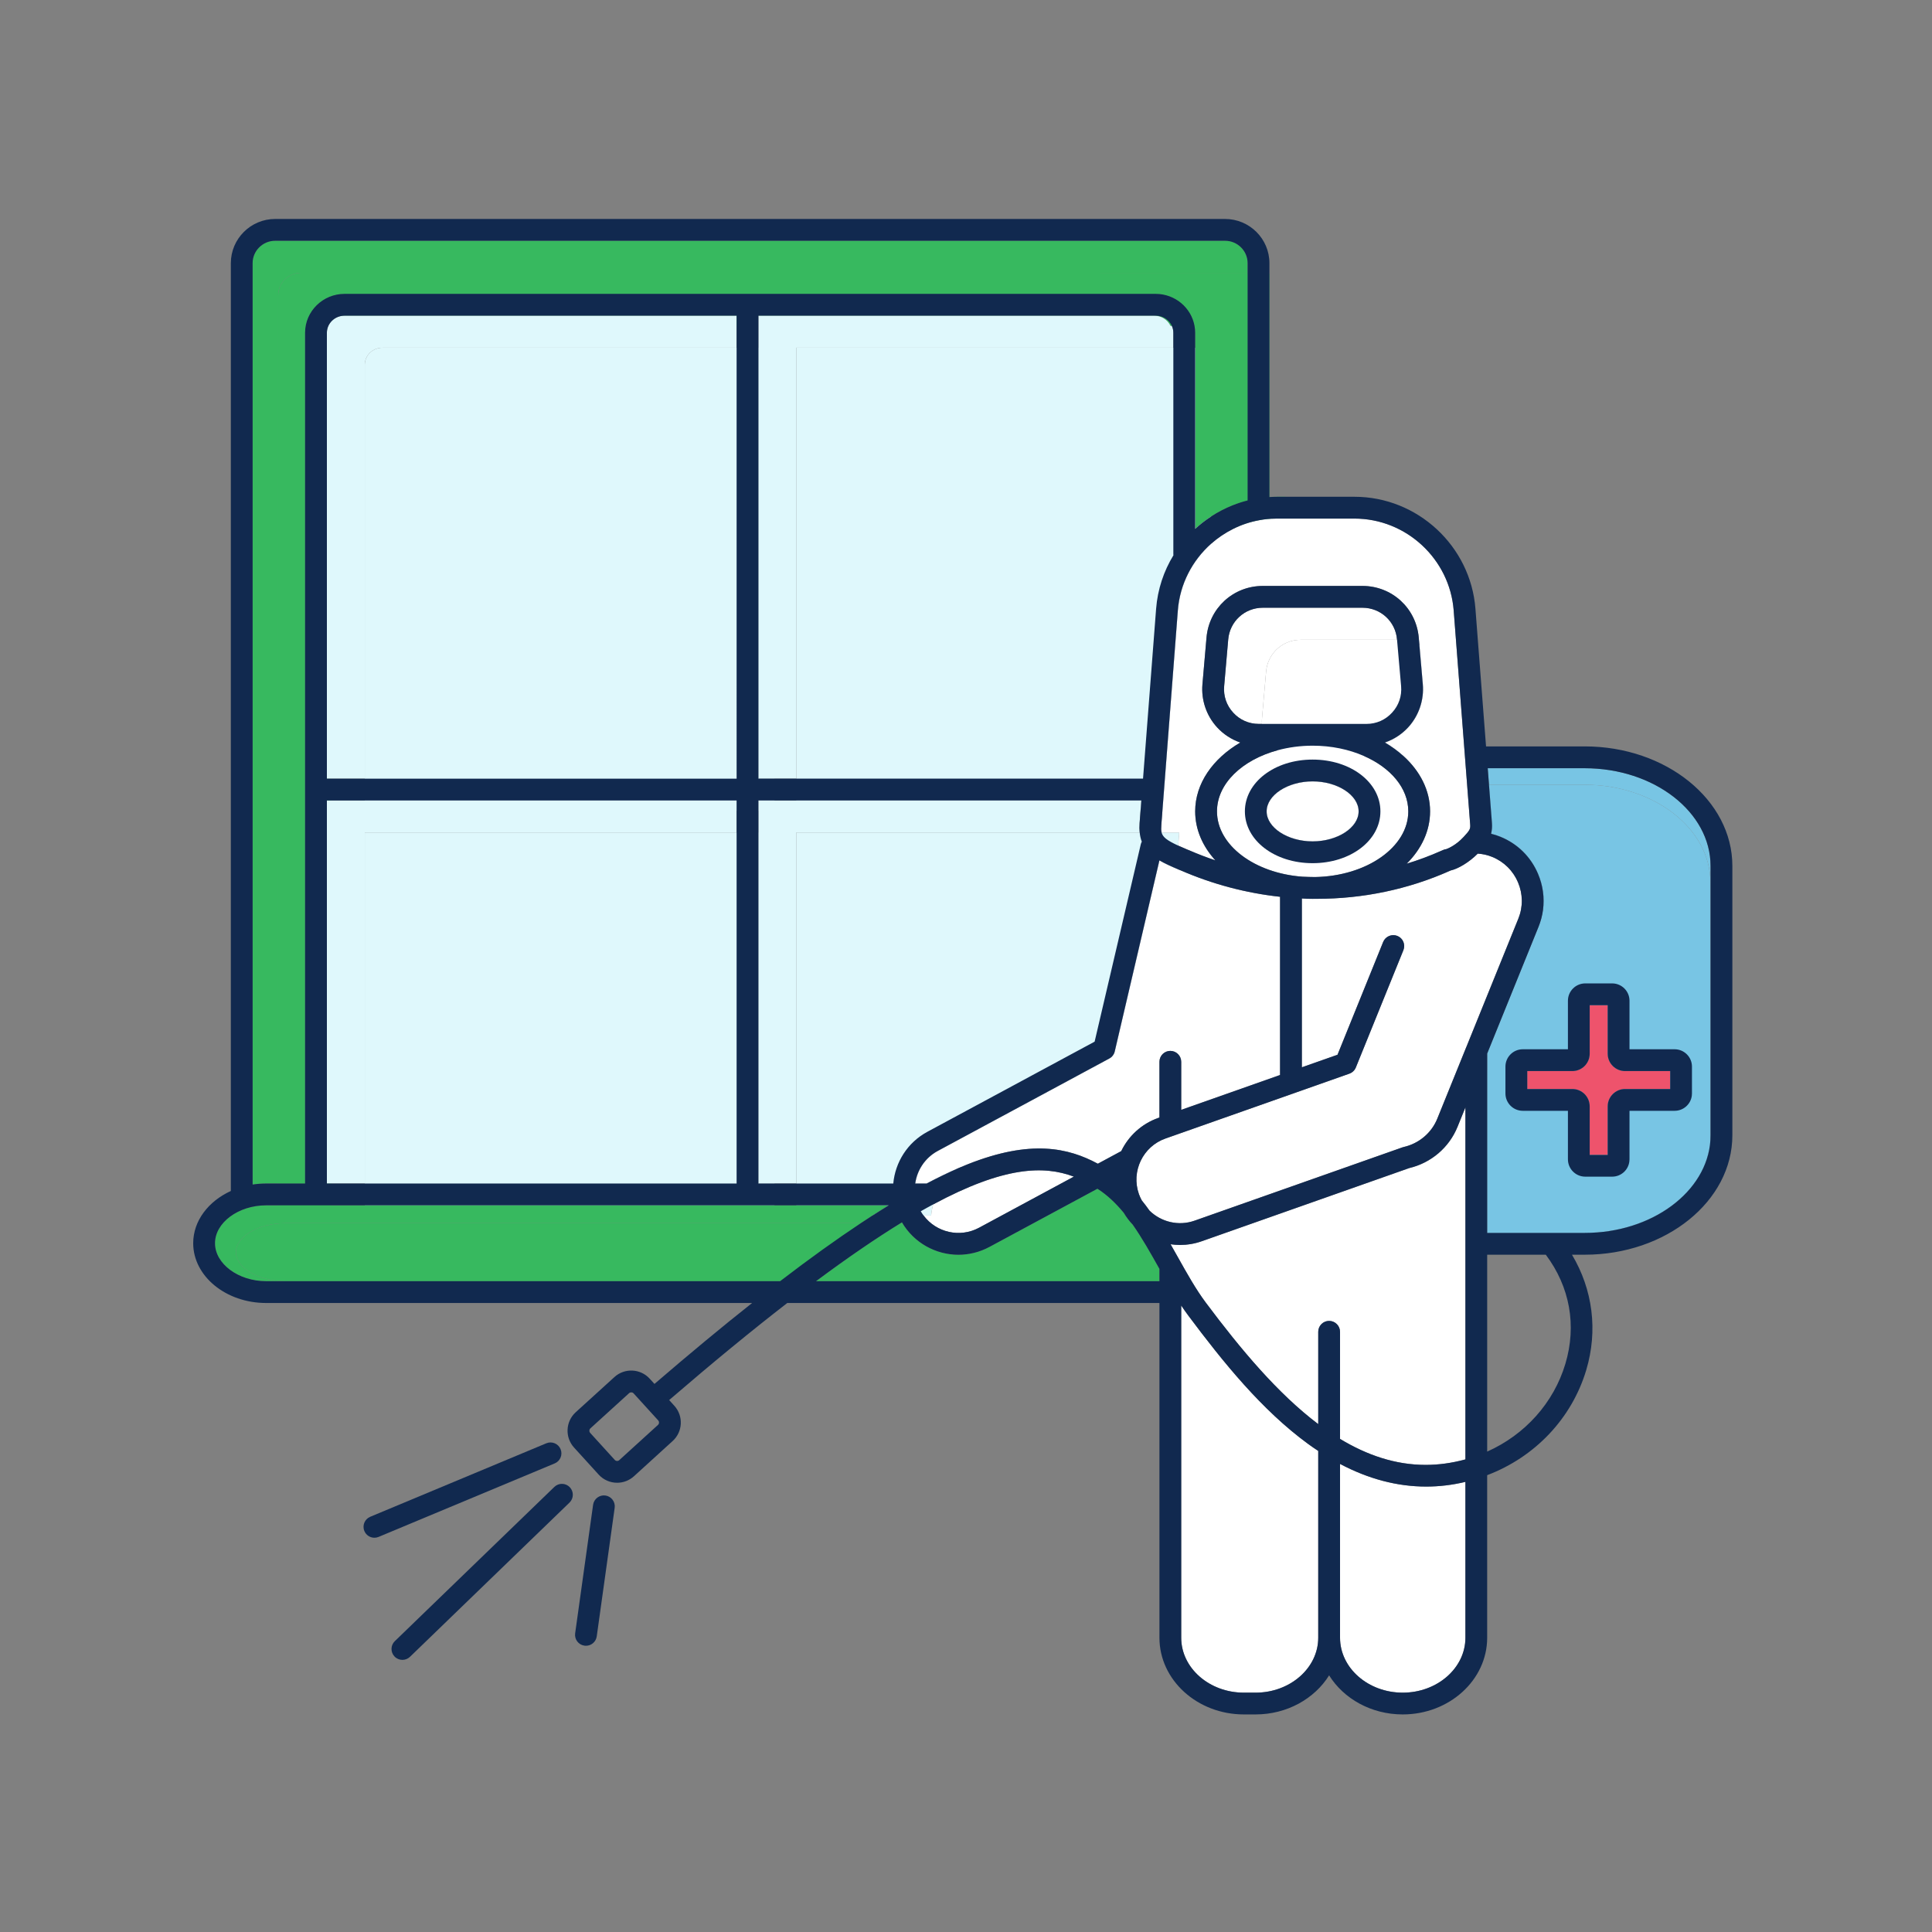 <?xml version="1.0" encoding="UTF-8"?> <svg xmlns="http://www.w3.org/2000/svg" width="300" height="300" viewBox="0 0 300 300" fill="none"><rect x="0" y="0" width="300" height="300" fill="#808080" stroke="none"/><path d="M246.071 191.449H230.93V166.093L230.902 166.161V194.014H246.044C256.823 194.014 265.588 187.208 265.588 178.841V177.054C265.068 185.064 256.515 191.449 246.071 191.449ZM260.036 162.93H253.027V155.396C253.027 153.911 251.819 152.704 250.334 152.704H246.157C244.673 152.704 243.465 153.911 243.465 155.396V157.595C243.642 156.283 244.768 155.269 246.13 155.269H250.307C251.791 155.269 252.999 156.477 252.999 157.962V165.496H260.009C261.493 165.496 262.701 166.704 262.701 168.189V170.162C262.719 170.04 262.728 169.917 262.728 169.796V165.623C262.728 164.138 261.52 162.93 260.036 162.93ZM252.999 175.053V180.388C253.017 180.266 253.027 180.143 253.027 180.022V175.053H252.999ZM236.46 162.93C234.971 162.93 233.763 164.138 233.763 165.623V167.822C233.94 166.51 235.071 165.496 236.433 165.496H243.437V162.93H236.46ZM238.831 135.693C237.709 133.045 235.631 131.001 232.98 129.928C232.523 129.737 232.052 129.593 231.572 129.475L231.64 130.371C231.69 131.005 231.631 131.547 231.504 132.032C231.998 132.149 232.482 132.299 232.952 132.494C235.604 133.566 237.681 135.611 238.803 138.259C239.22 139.246 239.482 140.263 239.596 141.295C239.845 139.417 239.591 137.494 238.831 135.693ZM231.668 127.805L231.211 121.854H230.985L231.559 129.339C231.668 128.887 231.713 128.385 231.668 127.805Z" fill="#78C5E4"></path><path d="M185.489 50.614V50.624C185.43 50.619 185.371 50.614 185.312 50.614C185.263 50.61 185.208 50.61 185.159 50.61H181.753C181.319 49.673 180.338 49.018 179.205 49.018H116.751V50.61H114.38V49.018H51.696C50.163 49.018 48.911 50.205 48.911 51.669V120.909H51.444V124.295H48.911V183.776H51.444V187.162H43.199V183.776H47.373V51.669C47.373 48.338 50.123 45.632 53.504 45.632H179.451C182.468 45.632 184.981 47.785 185.489 50.614Z" fill="#37B95F"></path><path d="M199.613 77.139V80.525H198.293C197.982 80.525 197.671 80.535 197.356 80.555C197.159 80.565 196.966 80.579 196.77 80.6C196.573 80.619 196.38 80.644 196.188 80.668C195.981 80.698 195.774 80.733 195.567 80.772C194.089 81.023 192.674 81.492 191.368 82.137V78.48C191.398 78.466 191.432 78.45 191.467 78.441C192.206 78.15 192.955 77.903 193.729 77.711V42.364H196.06C196.415 42.364 196.76 42.414 197.08 42.513C197.09 42.517 197.105 42.517 197.115 42.522V77.184C197.509 77.16 197.903 77.139 198.293 77.139H199.613Z" fill="#37B95F"></path><path d="M246.044 121.855H231.209L231.667 127.804C231.712 128.385 231.667 128.888 231.559 129.337L231.573 129.474C232.051 129.593 232.525 129.735 232.978 129.928C235.63 130.997 237.71 133.043 238.829 135.694C239.593 137.493 239.844 139.415 239.597 141.292C239.479 142.18 239.247 143.057 238.902 143.909L230.928 163.593V191.444H246.073C256.516 191.444 265.068 185.061 265.59 177.053V137.024C265.59 128.662 256.823 121.855 246.044 121.855ZM249.642 179.332H246.848V171.796C246.848 170.313 245.645 169.1 244.157 169.1H237.154V166.315H244.157C245.645 166.315 246.848 165.108 246.848 163.625V156.089H249.642V163.625C249.642 165.108 250.85 166.315 252.333 166.315H259.346V169.1H252.333C250.85 169.1 249.642 170.312 249.642 171.796V179.332ZM260.037 162.929H253.029V155.393C253.029 153.91 251.821 152.702 250.333 152.702H246.158C244.675 152.702 243.468 153.91 243.468 155.393V157.596C243.448 157.715 243.438 157.838 243.438 157.961V162.929H236.459C234.971 162.929 233.763 164.137 233.763 165.62V169.794C233.763 171.278 234.971 172.485 236.459 172.485H243.467V180.02C243.467 181.504 244.675 182.711 246.157 182.711H250.332C251.697 182.711 252.826 181.701 252.999 180.385C253.018 180.267 253.028 180.144 253.028 180.02V172.485H260.036C261.396 172.485 262.525 171.475 262.702 170.159C262.721 170.036 262.727 169.917 262.727 169.794V165.62C262.727 164.137 261.52 162.929 260.037 162.929ZM259.346 169.1H252.333C250.85 169.1 249.642 170.312 249.642 171.796V179.332H246.848V171.796C246.848 170.313 245.645 169.1 244.157 169.1H237.154V166.315H244.157C245.645 166.315 246.848 165.108 246.848 163.625V156.089H249.642V163.625C249.642 165.108 250.85 166.315 252.333 166.315H259.346V169.1Z" fill="#78C5E4"></path><path d="M193.73 42.364V77.71C192.956 77.902 192.207 78.149 191.468 78.44C191.433 78.449 191.399 78.464 191.369 78.479C190.216 78.943 189.112 79.514 188.082 80.189C187.195 80.766 186.357 81.412 185.584 82.127V51.669C185.584 51.314 185.554 50.964 185.49 50.624C185.49 50.619 185.49 50.619 185.49 50.614C184.982 47.785 182.468 45.632 179.452 45.632H53.505C50.124 45.632 47.374 48.337 47.374 51.669V183.777H43.2V45.838C43.2 43.926 44.787 42.363 46.749 42.363L193.73 42.364Z" fill="#37B95F"></path><path d="M180.036 197.028V198.943H126.71C131.747 195.196 136.163 192.192 140.055 189.806C141.933 193.015 145.327 194.838 148.834 194.838C150.455 194.838 152.102 194.445 153.631 193.626L170.406 184.584C171.936 185.557 173.28 186.847 174.497 188.326C174.895 188.996 175.361 189.611 175.886 190.159C177.352 192.25 178.66 194.576 179.945 196.865C179.972 196.92 180.004 196.973 180.036 197.028Z" fill="#37B95F"></path><path d="M137.988 189.932C133.139 192.283 127.707 195.279 121.655 198.941H44.322C40.158 198.941 36.634 196.876 36.634 194.431C36.634 191.997 40.157 189.932 44.322 189.932H137.988Z" fill="#37B95F"></path><path d="M218.662 112.945C220.318 111.136 221.146 108.696 220.934 106.252L220.411 100.229V100.224C219.559 99.668 218.534 99.347 217.44 99.347H216.933H201.974C199.16 99.347 196.848 101.461 196.602 104.27L195.966 111.525C195.941 111.821 195.941 112.117 195.961 112.408C196.05 113.605 196.533 114.724 197.366 115.635C197.676 115.971 198.017 116.262 198.381 116.503C192.876 117.996 188.973 121.688 188.973 125.99C188.973 131.249 194.798 135.586 202.24 136.133C202.896 136.163 203.551 136.182 204.206 136.187C212.22 136.044 218.676 131.529 218.676 125.99C218.676 122.368 215.921 119.189 211.776 117.385H217.917C217.065 116.612 216.103 115.912 215.054 115.296C216.425 114.828 217.667 114.025 218.662 112.945ZM203.822 130.648C199.954 130.648 196.686 128.514 196.686 125.99C196.686 123.466 199.953 121.332 203.822 121.332C207.692 121.332 210.964 123.466 210.964 125.99C210.964 128.514 207.692 130.648 203.822 130.648Z" fill="white"></path><path d="M123.646 120.91V124.296H177.228L177.105 125.888H180.5L182.895 94.789C183.21 90.669 185.167 87.002 188.08 84.42V80.191C187.193 80.767 186.355 81.413 185.582 82.128V54.006C185.503 54.001 185.419 53.996 185.335 53.996H182.196H123.646V120.91Z" fill="#DFF8FC"></path><path d="M180.373 129.272H176.972H123.646V183.776V187.162H137.988C137.165 187.67 136.322 188.196 135.465 188.754H143.424H144.587C144.641 188.167 144.75 187.581 144.902 187.019H144.907C145.503 184.802 146.849 182.791 148.806 181.391C147.249 182.071 145.612 182.865 143.882 183.776H142.118C142.404 181.706 143.631 179.794 145.602 178.725L172.251 164.368C172.684 164.137 172.989 163.732 173.098 163.264L180.032 133.604C180.87 134.092 181.856 134.536 182.975 135.009C182.827 134.368 182.772 133.639 182.842 132.781L182.955 131.308L183.113 129.272H180.373Z" fill="#DFF8FC"></path><path d="M120.26 183.777H117.766V129.272H114.381H56.644V183.777V187.163H120.26V183.777Z" fill="#DFF8FC"></path><path d="M114.381 125.888H117.766V124.296H120.26V120.91H117.766V53.996H114.381H59.388C57.87 53.996 56.644 55.184 56.644 56.648V120.91V124.296H114.381V125.888Z" fill="#DFF8FC"></path><path d="M246.074 119.287H231.013L231.21 121.855H246.045C256.823 121.855 265.591 128.661 265.591 137.024V177.053C265.606 176.793 265.615 176.536 265.615 176.275V134.462C265.615 126.093 256.852 119.287 246.074 119.287Z" fill="#78C5E4"></path><path d="M208.08 227.319V254.308C208.08 259.009 212.447 262.834 217.814 262.834C223.175 262.834 227.547 259.009 227.547 254.308V230.104C225.511 230.597 223.476 230.833 221.446 230.833C216.976 230.833 212.506 229.66 208.08 227.319Z" fill="white"></path><path d="M218.814 181.381L186.611 192.737C185.497 193.131 184.359 193.318 183.245 193.318C182.748 193.318 182.249 193.274 181.767 193.21C182.146 193.875 182.526 194.54 182.895 195.206C184.334 197.774 185.689 200.198 187.232 202.264C192.673 209.543 198.425 216.408 204.694 221.135V206.803C204.694 205.871 205.448 205.107 206.385 205.107C207.316 205.107 208.08 205.871 208.08 206.803V223.432C212.26 225.96 216.671 227.468 221.372 227.468C223.378 227.468 225.433 227.192 227.547 226.616V171.954L226.325 174.97C225.019 178.188 222.22 180.578 218.814 181.381Z" fill="white"></path><path d="M184.52 204.284C184.141 203.782 183.777 203.255 183.417 202.717V254.308C183.417 259.009 187.784 262.834 193.15 262.834H194.959C200.326 262.834 204.692 259.009 204.692 254.308V225.299C204.165 224.954 203.637 224.589 203.11 224.205C195.94 218.966 189.937 211.534 184.52 204.284Z" fill="white"></path><path d="M144.587 188.756H143.424C145.395 191.382 149.047 192.245 152.024 190.643L166.746 182.708C162.098 180.954 155.913 181.102 144.907 187.021H144.902C144.75 187.582 144.642 188.169 144.587 188.756Z" fill="white"></path><path d="M231.712 133.064C230.992 132.768 230.238 132.6 229.464 132.551C228.09 133.94 226.354 134.931 225.256 135.168C225.221 135.182 225.177 135.197 225.132 135.222C218.627 138.125 211.579 139.569 204.482 139.569H204.26C204.112 139.569 203.969 139.573 203.822 139.573C203.259 139.573 202.703 139.559 202.151 139.514V165.729L207.685 163.782L214.778 146.261C215.132 145.399 216.118 144.98 216.985 145.33C217.852 145.68 218.267 146.666 217.922 147.533L210.534 165.758C210.352 166.207 209.987 166.556 209.528 166.719L180.978 176.788C177.464 178.025 175.61 181.894 176.848 185.413C176.971 185.758 177.124 186.078 177.291 186.394C177.714 186.912 178.114 187.449 178.503 187.996C180.292 189.735 182.973 190.43 185.482 189.548L217.778 178.159C217.842 178.134 217.906 178.114 217.97 178.104C220.335 177.567 222.287 175.921 223.184 173.699L227.674 162.615C227.674 162.61 227.679 162.605 227.679 162.605L235.766 142.64C236.501 140.832 236.481 138.83 235.712 137.016C234.945 135.198 233.521 133.798 231.712 133.064Z" fill="white"></path><path d="M173.097 163.264C172.989 163.732 172.683 164.136 172.25 164.368L145.602 178.724C143.631 179.794 142.403 181.706 142.117 183.776H143.882C145.611 182.864 147.248 182.07 148.805 181.39C148.81 181.39 148.815 181.386 148.82 181.386C149.317 181.173 149.806 180.972 150.284 180.78C160.076 176.896 165.887 178.236 170.471 180.701L174.103 178.744C175.227 176.418 177.233 174.521 179.859 173.589L180.037 173.525V164.876C180.037 163.944 180.791 163.18 181.727 163.18C182.658 163.18 183.417 163.944 183.417 164.876V172.337L198.765 166.926V139.253C193.515 138.681 188.301 137.311 183.328 135.148L183.289 135.133C183.244 135.124 183.21 135.103 183.175 135.089C183.106 135.065 183.038 135.035 182.974 135.01C181.855 134.537 180.869 134.094 180.031 133.605L173.097 163.264Z" fill="white"></path><path d="M195.964 111.526L196.6 104.271C196.846 101.462 199.158 99.348 201.972 99.348H216.931L216.926 99.293C216.684 96.485 214.373 94.37 211.559 94.37H196.089C193.275 94.37 190.964 96.485 190.717 99.293L190.086 106.548C189.953 108.071 190.45 109.529 191.486 110.658C192.516 111.786 193.925 112.408 195.458 112.408H195.96C195.939 112.117 195.939 111.821 195.964 111.526Z" fill="white"></path><path d="M182.895 94.789L180.5 125.887L180.332 128.066C180.298 128.549 180.278 128.934 180.372 129.273H183.112L182.954 131.308C183.368 131.495 183.846 131.703 184.398 131.934C184.506 131.969 184.595 132.008 184.684 132.048C186.009 132.625 187.36 133.142 188.72 133.595C186.744 131.426 185.585 128.805 185.585 125.991C185.585 121.654 188.336 117.79 192.593 115.302C191.223 114.828 189.981 114.025 188.99 112.946C187.33 111.137 186.502 108.697 186.713 106.253L187.344 98.998C187.744 94.43 191.504 90.985 196.088 90.985H211.559C216.142 90.985 219.903 94.43 220.301 98.998L220.41 100.226V100.231L220.932 106.253C221.145 108.698 220.317 111.138 218.661 112.946C217.665 114.025 216.423 114.829 215.053 115.297C216.103 115.913 217.064 116.613 217.916 117.387C220.504 119.728 222.061 122.729 222.061 125.992C222.061 129.037 220.71 131.847 218.429 134.114C220.242 133.562 222.016 132.906 223.752 132.133C224.067 131.99 224.299 131.882 224.58 131.852C224.89 131.748 226.127 131.196 227.211 130.018L227.29 129.94C228.187 128.969 228.34 128.742 228.29 128.067L225.728 94.79C225.112 86.796 218.35 80.526 210.326 80.526H198.291C197.981 80.526 197.67 80.536 197.355 80.556C197.158 80.566 196.965 80.581 196.768 80.601C196.571 80.62 196.378 80.645 196.186 80.67C195.98 80.7 195.772 80.734 195.566 80.773C194.122 81.034 192.747 81.493 191.466 82.139C190.238 82.749 189.1 83.518 188.08 84.421C185.166 87.001 183.21 90.668 182.895 94.789Z" fill="white"></path><path d="M44.321 189.932H133.665C134.271 189.528 134.867 189.134 135.464 188.754C136.321 188.198 137.164 187.67 137.987 187.162H123.646H120.26H56.642H41.32C37.017 187.162 33.385 189.858 33.385 193.046C33.385 196.245 37.017 198.941 41.32 198.941H44.321C40.157 198.941 36.633 196.876 36.633 194.432C36.633 191.997 40.156 189.932 44.321 189.932Z" fill="#37B95F"></path><path d="M123.645 129.273H176.971C176.921 128.829 176.916 128.336 176.956 127.804L177.103 125.887L177.227 124.295H123.644H120.258H117.765V125.887V129.273V183.776H120.258H123.644L123.645 129.273Z" fill="#DFF8FC"></path><path d="M114.379 129.273V125.887V124.295H56.642H50.757V183.777H56.642V129.273H114.379Z" fill="#DFF8FC"></path><path d="M120.259 120.91H123.645V53.996H182.196V51.67C182.196 51.296 182.117 50.936 181.969 50.611H181.752C181.318 49.674 180.337 49.019 179.204 49.019H117.766V53.996V120.91H120.259Z" fill="#DFF8FC"></path><path d="M59.387 53.996H114.379V49.019H53.503C51.989 49.019 50.758 50.206 50.758 51.67V120.91H56.642V56.648C56.642 55.184 57.87 53.996 59.387 53.996Z" fill="#DFF8FC"></path><path d="M39.226 40.861V183.934C39.905 183.831 40.605 183.776 41.32 183.776H43.198V45.838C43.198 43.926 44.785 42.364 46.746 42.364H193.728V40.861C193.728 38.949 192.151 37.386 190.22 37.386H42.73C40.797 37.386 39.226 38.949 39.226 40.861Z" fill="#37B95F"></path><path d="M203.821 121.333C199.953 121.333 196.685 123.467 196.685 125.991C196.685 128.514 199.952 130.648 203.821 130.648C207.691 130.648 210.963 128.514 210.963 125.991C210.963 123.467 207.691 121.333 203.821 121.333Z" fill="white"></path><path d="M249.641 163.624V156.089H246.847V163.624C246.847 165.108 245.645 166.315 244.156 166.315H237.153V169.099H244.156C245.645 169.099 246.847 170.311 246.847 171.796V179.331H249.641V171.796C249.641 170.312 250.849 169.099 252.333 169.099H259.346V166.315H252.333C250.849 166.316 249.641 165.108 249.641 163.624Z" fill="#EE536C"></path><path d="M120.26 183.777V187.163H123.646V183.777H120.26ZM120.26 183.777V187.163H123.646V183.777H120.26ZM120.26 183.777V187.163H123.646V183.777H120.26ZM246.074 115.901H230.752L229.105 94.531C228.357 84.778 220.106 77.139 210.328 77.139H198.293C197.903 77.139 197.509 77.158 197.115 77.183V40.861C197.115 37.08 194.025 34 190.219 34H42.73C38.935 34 35.845 37.08 35.845 40.861V184.935C32.366 186.522 30 189.563 30 193.047C30 198.167 35.081 202.328 41.321 202.328H116.79C112.073 206.058 107.031 210.248 101.625 214.895L100.89 214.087C99.451 212.504 96.992 212.386 95.41 213.826L89.397 219.291C87.815 220.73 87.697 223.19 89.136 224.771L92.956 228.97C93.72 229.813 94.77 230.242 95.829 230.242C96.761 230.242 97.692 229.907 98.441 229.232L104.444 223.766C106.031 222.328 106.149 219.873 104.71 218.286L103.907 217.399C110.743 211.514 116.824 206.527 122.251 202.328H180.037V254.308C180.037 260.873 185.917 266.216 193.151 266.216H194.96C199.854 266.216 204.132 263.766 206.384 260.149C208.636 263.766 212.914 266.216 217.813 266.216C225.048 266.216 230.927 260.873 230.927 254.308V229.065C238.37 226.241 244.067 220.238 246.309 212.746C248.148 206.605 247.325 200.238 244.096 194.831H246.073C258.714 194.831 269 186.507 269 176.276V134.463C269.002 124.231 258.716 115.901 246.074 115.901ZM102.168 221.263L96.16 226.728C95.964 226.911 95.643 226.896 95.46 226.694L91.641 222.495C91.522 222.362 91.513 222.213 91.517 222.14C91.517 222.061 91.547 221.913 91.675 221.795L97.689 216.329C97.802 216.221 97.935 216.206 98.019 216.206H98.043C98.122 216.206 98.27 216.23 98.388 216.364L102.208 220.563C102.327 220.696 102.332 220.844 102.332 220.923C102.33 220.996 102.301 221.145 102.168 221.263ZM197.356 80.549C197.671 80.535 197.982 80.525 198.293 80.525H210.328C218.351 80.525 225.114 86.794 225.729 94.788L228.292 128.065C228.341 128.74 228.188 128.967 227.291 129.938L227.213 130.017C226.129 131.195 224.892 131.747 224.581 131.851C224.3 131.88 224.069 131.988 223.753 132.132C222.019 132.905 220.244 133.561 218.431 134.113C220.712 131.846 222.063 129.036 222.063 125.991C222.063 122.728 220.505 119.726 217.918 117.386C217.065 116.612 216.104 115.912 215.054 115.296C216.425 114.828 217.667 114.024 218.662 112.945C220.318 111.137 221.146 108.697 220.934 106.252L220.411 100.229V100.225L220.303 98.997C219.903 94.428 216.143 90.984 211.56 90.984H196.09C191.506 90.984 187.746 94.428 187.347 98.997L186.715 106.251C186.503 108.696 187.331 111.136 188.993 112.944C189.984 114.023 191.226 114.827 192.596 115.3C188.337 117.789 185.588 121.653 185.588 125.99C185.588 128.804 186.746 131.426 188.722 133.594C187.362 133.14 186.011 132.623 184.686 132.047C184.598 132.007 184.508 131.968 184.4 131.933C183.848 131.701 183.37 131.495 182.956 131.307C181.167 130.489 180.546 129.966 180.373 129.272C180.279 128.931 180.3 128.547 180.334 128.065L180.501 125.886L182.896 94.787C183.211 90.667 185.168 87 188.081 84.418C189.101 83.516 190.24 82.747 191.467 82.136C192.749 81.49 194.124 81.031 195.567 80.771C195.774 80.731 195.981 80.697 196.188 80.667C196.38 80.643 196.573 80.618 196.77 80.598C196.962 80.579 197.159 80.565 197.356 80.549ZM181.728 163.181C180.791 163.181 180.038 163.945 180.038 164.876V173.526L179.861 173.59C177.234 174.522 175.228 176.419 174.104 178.745L170.472 180.702C165.889 178.237 160.078 176.897 150.285 180.78C149.807 180.972 149.319 181.175 148.821 181.386C148.816 181.386 148.811 181.391 148.806 181.391C147.249 182.071 145.613 182.865 143.883 183.776H142.118C142.404 181.706 143.632 179.794 145.603 178.725L172.251 164.369C172.685 164.137 172.99 163.733 173.099 163.264L180.033 133.605C180.871 134.092 181.857 134.536 182.976 135.009C183.04 135.034 183.108 135.064 183.177 135.088C183.212 135.103 183.246 135.122 183.291 135.133L183.33 135.147C188.303 137.31 193.518 138.681 198.767 139.252V166.925L183.42 172.337V164.875C183.419 163.945 182.66 163.181 181.728 163.181ZM182.196 51.669V86.085C182.196 86.134 182.206 86.174 182.211 86.222C180.708 88.676 179.757 91.501 179.52 94.531L177.49 120.908H117.766V49.017H179.451C180.574 49.017 181.54 49.673 181.969 50.609C182.118 50.934 182.196 51.294 182.196 51.669ZM114.381 120.909H50.758V51.669C50.758 50.205 51.991 49.017 53.503 49.017H114.38L114.381 120.909ZM50.758 124.295H114.38V183.776H50.758V124.295ZM117.766 124.295H177.228L177.105 125.887L176.958 127.804C176.918 128.336 176.923 128.829 176.972 129.273C177.022 129.8 177.135 130.268 177.298 130.697C177.229 130.825 177.17 130.958 177.14 131.106L169.974 161.746L143.996 175.748C140.891 177.424 139.008 180.494 138.708 183.776H117.766V124.295ZM142.976 188.084C143.636 187.71 144.277 187.35 144.902 187.019H144.907C155.913 181.1 162.097 180.953 166.745 182.707L152.024 190.642C149.047 192.243 145.395 191.381 143.424 188.754C143.262 188.543 143.109 188.321 142.976 188.084ZM188.973 125.991C188.973 121.688 192.877 117.997 198.382 116.503C200.067 116.045 201.905 115.789 203.823 115.789C206.75 115.789 209.476 116.375 211.777 117.386C215.922 119.189 218.678 122.368 218.678 125.991C218.678 131.53 212.221 136.045 204.208 136.187C203.552 136.183 202.897 136.163 202.242 136.133C194.799 135.586 188.973 131.249 188.973 125.991ZM217.563 106.547C217.696 108.07 217.203 109.529 216.163 110.652C215.133 111.786 213.719 112.407 212.191 112.407H195.459C193.926 112.407 192.516 111.786 191.487 110.657C190.452 109.529 189.954 108.069 190.087 106.547L190.718 99.293C190.964 96.484 193.275 94.369 196.09 94.369H211.56C214.375 94.369 216.686 96.484 216.927 99.293L216.932 99.347L217.563 106.547ZM39.226 40.861C39.226 38.949 40.799 37.386 42.73 37.386H190.22C192.152 37.386 193.729 38.948 193.729 40.861V77.711C192.955 77.903 192.206 78.149 191.467 78.44C191.432 78.449 191.398 78.464 191.368 78.479C190.215 78.943 189.111 79.514 188.081 80.19C187.194 80.766 186.356 81.412 185.583 82.127V51.669C185.583 51.314 185.553 50.964 185.489 50.624C185.489 50.619 185.489 50.619 185.489 50.614C184.982 47.785 182.468 45.632 179.451 45.632H53.504C50.123 45.632 47.373 48.338 47.373 51.669V183.777H41.321C40.607 183.777 39.907 183.831 39.227 183.935V40.861H39.226ZM41.321 198.942C37.018 198.942 33.386 196.246 33.386 193.047C33.386 189.858 37.018 187.163 41.321 187.163H137.988C137.165 187.671 136.323 188.197 135.465 188.755C134.868 189.134 134.272 189.528 133.666 189.933C129.812 192.49 125.637 195.487 121.133 198.942H41.321ZM180.038 198.942H126.711C131.748 195.196 136.165 192.19 140.053 189.805C141.931 193.013 145.326 194.837 148.835 194.837C150.451 194.837 152.102 194.442 153.63 193.625L170.407 184.586C171.935 185.556 173.28 186.848 174.497 188.326C174.897 188.996 175.36 189.613 175.887 190.16C177.351 192.249 178.657 194.576 179.942 196.862C179.972 196.916 180.001 196.976 180.036 197.03V198.942H180.038ZM204.695 254.308C204.695 259.01 200.328 262.835 194.961 262.835H193.153C187.786 262.835 183.42 259.01 183.42 254.308V202.717C183.779 203.254 184.144 203.782 184.523 204.285C189.94 211.534 195.942 218.967 203.113 224.206C203.641 224.59 204.168 224.955 204.696 225.299L204.695 254.308ZM227.548 254.308C227.548 259.01 223.177 262.835 217.815 262.835C212.447 262.835 208.081 259.01 208.081 254.308V227.32C212.507 229.661 216.977 230.834 221.447 230.834C223.477 230.834 225.513 230.597 227.548 230.104V254.308ZM227.548 226.615C225.434 227.192 223.379 227.467 221.373 227.467C216.672 227.467 212.26 225.96 208.081 223.431V206.802C208.081 205.871 207.317 205.107 206.386 205.107C205.449 205.107 204.695 205.871 204.695 206.802V221.134C198.426 216.408 192.674 209.542 187.233 202.263C185.691 200.198 184.335 197.773 182.896 195.205C182.527 194.54 182.147 193.874 181.768 193.209C182.251 193.273 182.749 193.318 183.246 193.318C184.36 193.318 185.499 193.131 186.613 192.736L218.815 181.381C222.221 180.577 225.02 178.187 226.326 174.969L227.549 171.953V226.615H227.548ZM227.676 162.614L223.186 173.698C222.289 175.921 220.338 177.566 217.972 178.103C217.908 178.113 217.844 178.133 217.78 178.158L185.484 189.547C182.976 190.429 180.294 189.734 178.505 187.995C178.115 187.448 177.717 186.911 177.293 186.393C177.125 186.078 176.973 185.757 176.85 185.412C175.613 181.893 177.466 178.024 180.98 176.787L209.531 166.718C209.989 166.555 210.354 166.205 210.536 165.757L217.924 147.531C218.269 146.664 217.855 145.679 216.988 145.329C216.12 144.979 215.135 145.397 214.78 146.26L207.688 163.781L202.153 165.728V139.513C202.705 139.558 203.262 139.572 203.824 139.572C203.971 139.572 204.115 139.567 204.262 139.567H204.484C211.581 139.567 218.629 138.124 225.135 135.221C225.179 135.196 225.223 135.181 225.258 135.167C226.356 134.93 228.092 133.939 229.467 132.55C230.24 132.599 230.995 132.767 231.714 133.063C233.522 133.797 234.948 135.197 235.716 137.015C236.485 138.829 236.505 140.83 235.771 142.639L227.684 162.604C227.681 162.604 227.676 162.609 227.676 162.614ZM243.068 211.78C241.255 217.842 236.794 222.79 230.929 225.402V194.831H240.032C243.768 199.819 244.857 205.807 243.068 211.78ZM265.616 176.276C265.616 176.537 265.606 176.793 265.592 177.054C265.069 185.063 256.518 191.445 246.074 191.445H230.929V163.595L238.904 143.911C239.249 143.058 239.48 142.181 239.599 141.294C239.845 139.416 239.594 137.494 238.83 135.696C237.711 133.044 235.631 130.999 232.98 129.93C232.526 129.738 232.053 129.594 231.575 129.476C231.56 129.471 231.545 129.471 231.53 129.466C231.54 129.426 231.555 129.388 231.56 129.338C231.669 128.889 231.713 128.387 231.669 127.805L231.21 121.857L231.013 119.29H246.074C256.853 119.29 265.616 126.096 265.616 134.464V176.276ZM120.26 183.777V187.163H123.646V183.777H120.26ZM120.26 183.777V187.163H123.646V183.777H120.26ZM120.26 183.777V187.163H123.646V183.777H120.26Z" fill="#11294F"></path><path d="M203.822 117.947C197.923 117.947 193.305 121.481 193.305 125.991C193.305 130.5 197.923 134.034 203.822 134.034C209.727 134.034 214.35 130.5 214.35 125.991C214.35 121.481 209.727 117.947 203.822 117.947ZM203.822 130.648C199.954 130.648 196.686 128.514 196.686 125.99C196.686 123.466 199.953 121.332 203.822 121.332C207.692 121.332 210.964 123.466 210.964 125.99C210.964 128.514 207.692 130.648 203.822 130.648Z" fill="#11294F"></path><path d="M84.833 224.113L57.488 235.525C56.626 235.885 56.218 236.876 56.579 237.738C56.849 238.388 57.479 238.78 58.141 238.78C58.358 238.78 58.579 238.737 58.792 238.648L86.136 227.236C86.999 226.876 87.406 225.886 87.046 225.023C86.686 224.161 85.696 223.752 84.833 224.113Z" fill="#11294F"></path><path d="M86.079 230.888L61.309 254.835C60.637 255.485 60.619 256.556 61.269 257.228C61.601 257.572 62.042 257.744 62.486 257.744C62.909 257.744 63.334 257.586 63.662 257.269L88.431 233.322C89.104 232.672 89.122 231.601 88.472 230.928C87.822 230.256 86.75 230.238 86.079 230.888Z" fill="#11294F"></path><path d="M90.752 255.537C90.832 255.548 90.91 255.553 90.988 255.553C91.819 255.553 92.544 254.941 92.662 254.094L95.447 234.133C95.577 233.207 94.93 232.352 94.005 232.222C93.085 232.094 92.225 232.739 92.095 233.665L89.309 253.626C89.18 254.552 89.826 255.408 90.752 255.537Z" fill="#11294F"></path><path d="M260.036 162.929H253.028V155.394C253.028 153.91 251.821 152.702 250.333 152.702H246.158C244.674 152.702 243.467 153.91 243.467 155.394V162.929H236.459C234.971 162.929 233.764 164.137 233.764 165.62V169.794C233.764 171.278 234.972 172.485 236.459 172.485H243.467V180.02C243.467 181.504 244.675 182.711 246.158 182.711H250.333C251.698 182.711 252.826 181.701 252.999 180.385C253.018 180.267 253.028 180.144 253.028 180.02V172.485H260.036C261.396 172.485 262.525 171.475 262.702 170.159C262.722 170.036 262.727 169.918 262.727 169.794V165.62C262.727 164.137 261.519 162.929 260.036 162.929ZM259.346 169.1H252.333C250.849 169.1 249.641 170.312 249.641 171.796V179.332H246.847V171.796C246.847 170.313 245.645 169.1 244.157 169.1H237.153V166.316H244.157C245.645 166.316 246.847 165.108 246.847 163.625V156.089H249.641V163.625C249.641 165.108 250.849 166.316 252.333 166.316H259.346V169.1Z" fill="#11294F"></path></svg> 